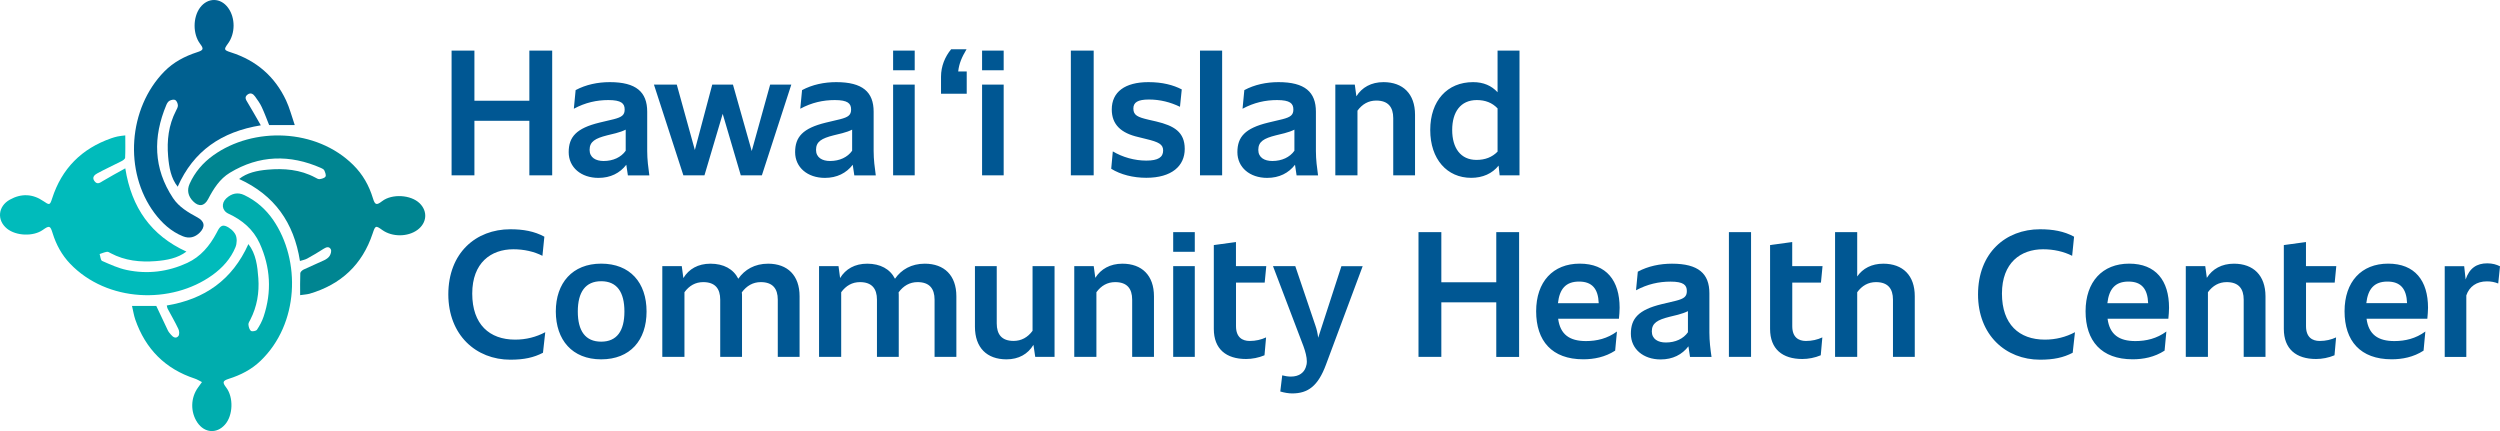 <?xml version="1.0" encoding="UTF-8"?><svg id="a" xmlns="http://www.w3.org/2000/svg" width="504.67" height="87.02" viewBox="0 0 504.67 87.02"><path d="m106.86,10.21v10.12h-11.09v-10.12h-4.61v25.18h4.61v-11.01h11.09v11.02h4.61V10.21h-4.61Zm24.22,25.18c-.21-1.54-.43-3.15-.43-4.9v-7.94c0-3.97-2.22-5.97-7.55-5.97-2.43,0-4.83.5-6.9,1.61l-.36,3.76c2.33-1.25,4.61-1.75,6.97-1.75,2.61,0,3.29.68,3.29,1.9,0,1.11-.54,1.54-2.22,1.97l-2.86.68c-4.69,1.14-6.22,2.9-6.22,5.97s2.5,5.19,6.01,5.19c2.43,0,4.33-.97,5.62-2.65l.32,2.15h4.33v-.02Zm-9.23-2.89c-1.57,0-2.83-.68-2.83-2.25,0-1.68,1.15-2.32,3.54-2.93l1.75-.43c.79-.21,1.43-.43,2-.72v4.26c-.92,1.31-2.53,2.07-4.46,2.07h0Zm33.62-15.42l-3.72,13.41-3.79-13.41h-4.18l-3.51,13.2-3.65-13.2h-4.61l5.94,18.31h4.26l3.68-12.41,3.65,12.41h4.26l5.94-18.31s-4.27,0-4.27,0Zm21.32,18.31c-.21-1.54-.43-3.15-.43-4.9v-7.94c0-3.97-2.22-5.97-7.55-5.97-2.43,0-4.83.5-6.9,1.61l-.36,3.76c2.32-1.25,4.61-1.75,6.97-1.75,2.61,0,3.29.68,3.29,1.9,0,1.11-.54,1.54-2.22,1.97l-2.86.68c-4.69,1.14-6.22,2.9-6.22,5.97s2.5,5.19,6.01,5.19c2.43,0,4.33-.97,5.62-2.65l.32,2.15h4.33v-.02Zm-9.23-2.89c-1.57,0-2.83-.68-2.83-2.25,0-1.68,1.14-2.32,3.54-2.93l1.75-.43c.79-.21,1.43-.43,2-.72v4.26c-.92,1.31-2.53,2.07-4.46,2.07h0Zm12.73-18.32h4.36v-3.97h-4.36v3.97Zm0,21.21h4.36v-18.31h-4.36v18.31Zm17.96-21.21h4.36v-3.97h-4.36v3.97Zm0,21.21h4.36v-18.31h-4.36v18.31Zm17.92,0h4.61V10.21h-4.61v25.18Zm15.23-2.97c-2.36,0-4.79-.68-6.76-1.86l-.32,3.51c1.9,1.18,4.43,1.82,7.08,1.82,5.15,0,7.76-2.4,7.76-5.83s-2.18-4.69-5.76-5.54l-1.57-.36c-2.11-.5-3.04-.86-3.04-2.25,0-1.25.89-1.82,3.15-1.82s4.33.54,6.26,1.47l.36-3.51c-1.72-.89-3.9-1.47-6.73-1.47-4.76,0-7.4,2-7.4,5.51,0,3.08,1.9,4.79,5.37,5.58l1.57.39c2.54.61,3.43,1.07,3.43,2.32,0,1.36-1,2.04-3.4,2.04h0Zm10.84,2.97h4.47V10.21h-4.47v25.18h0Zm23.83,0c-.21-1.54-.43-3.15-.43-4.9v-7.94c0-3.97-2.22-5.97-7.55-5.97-2.43,0-4.83.5-6.9,1.61l-.36,3.76c2.32-1.25,4.61-1.75,6.97-1.75,2.61,0,3.29.68,3.29,1.9,0,1.11-.54,1.54-2.22,1.97l-2.86.68c-4.69,1.14-6.22,2.9-6.22,5.97s2.5,5.19,6.01,5.19c2.43,0,4.33-.97,5.62-2.65l.32,2.15h4.33v-.02Zm-9.23-2.89c-1.57,0-2.83-.68-2.83-2.25,0-1.68,1.14-2.32,3.54-2.93l1.75-.43c.79-.21,1.43-.43,2-.72v4.26c-.92,1.31-2.53,2.07-4.46,2.07h0Zm22.44-15.92c-2.47,0-4.36,1.07-5.47,2.86l-.32-2.36h-3.93v18.31h4.47v-13.05c.97-1.32,2.22-2.04,3.79-2.04,2.4,0,3.43,1.32,3.43,3.54v11.55h4.4v-12.23c0-4.22-2.44-6.58-6.37-6.58h0Zm23.03-6.37v8.41c-1.22-1.32-2.83-2.04-4.94-2.04-5.22,0-8.65,3.76-8.65,9.66s3.4,9.66,8.26,9.66c2.32,0,4.26-.86,5.54-2.47l.21,1.97h4.01V10.21h-4.43Zm-4.26,22.07c-3.22,0-4.9-2.43-4.9-6.04s1.68-6.04,4.97-6.04c1.72,0,3.11.54,4.19,1.68v8.73c-1.11,1.13-2.51,1.67-4.26,1.67h0Z" style="fill:#005793; stroke-width:0px;"/><path d="m103.03,72.61c2.75,0,4.72-.43,6.58-1.4l.46-4.15c-1.82.97-3.86,1.5-6.08,1.5-5.19,0-8.66-3.08-8.66-9.3s3.79-8.94,8.3-8.94c2.15,0,4.19.46,5.87,1.32l.39-3.86c-2.04-1.11-4.29-1.5-6.87-1.5-6.94,0-12.52,4.76-12.52,13.16.02,8.2,5.59,13.17,12.53,13.17h0Zm18.33-.07c5.83,0,9.16-3.83,9.16-9.66s-3.33-9.66-9.16-9.66-9.16,3.93-9.16,9.66c.01,5.73,3.3,9.66,9.16,9.66h0Zm0-3.57c-3.18,0-4.72-2.15-4.72-6.08s1.54-6.12,4.72-6.12,4.69,2.18,4.69,6.12-1.54,6.08-4.69,6.08h0Zm33.69-15.74c-2.68,0-4.72,1.18-6.01,3.04-1-1.97-2.97-3.04-5.62-3.04-2.5,0-4.36,1.07-5.47,2.9l-.32-2.4h-3.93v18.31h4.47v-13.05c.96-1.32,2.22-2.04,3.79-2.04,2.4,0,3.43,1.32,3.43,3.54v11.55h4.4v-12.23c0-.25,0-.54-.04-.79.97-1.32,2.25-2.07,3.83-2.07,2.4,0,3.43,1.32,3.43,3.54v11.55h4.4v-12.23c0-4.22-2.43-6.58-6.36-6.58h0Zm31.63,0c-2.68,0-4.72,1.18-6.01,3.04-1-1.97-2.97-3.04-5.61-3.04-2.5,0-4.36,1.07-5.47,2.9l-.32-2.4h-3.93v18.31h4.47v-13.05c.97-1.32,2.22-2.04,3.79-2.04,2.4,0,3.43,1.32,3.43,3.54v11.55h4.4v-12.23c0-.25,0-.54-.03-.79.96-1.32,2.25-2.07,3.83-2.07,2.4,0,3.43,1.32,3.43,3.54v11.55h4.4v-12.23c0-4.22-2.45-6.58-6.38-6.58h0Zm21.76.5v13.05c-.97,1.32-2.25,2.04-3.83,2.04-2.4,0-3.4-1.32-3.4-3.54v-11.55h-4.4v12.23c0,4.22,2.4,6.58,6.37,6.58,2.47,0,4.33-1.07,5.44-2.93l.36,2.43h3.9v-18.31h-4.44Zm18.14-.5c-2.47,0-4.36,1.07-5.47,2.86l-.32-2.36h-3.93v18.31h4.47v-13.05c.96-1.32,2.22-2.04,3.79-2.04,2.4,0,3.43,1.32,3.43,3.54v11.55h4.4v-12.23c0-4.22-2.44-6.58-6.37-6.58h0Zm10.25-2.4h4.36v-3.97h-4.36v3.97Zm0,21.21h4.36v-18.31h-4.36v18.31Zm12.68-6.19v-8.8h5.79l.32-3.33h-6.12v-4.86l-4.47.61v16.92c0,4.08,2.5,6.08,6.51,6.08,1.22,0,2.54-.25,3.72-.75l.32-3.61c-1,.46-2.07.72-3.33.72-1.45-.01-2.74-.72-2.74-2.98h0Zm21.28-12.12l-4.69,14.45c-.11-.89-.29-1.68-.54-2.4l-4.08-12.05h-4.5l6.15,16.17c.39,1.07.68,2.18.68,3.04,0,.5-.07.79-.22,1.22-.36,1.04-1.32,1.86-3,1.86-.61,0-1.22-.11-1.75-.25l-.39,3.26c.82.25,1.72.39,2.4.39,3.18,0,5.22-1.47,6.83-5.83l7.4-19.85h-4.29Zm31.26-6.87v10.12h-11.09v-10.12h-4.61v25.18h4.61v-11.01h11.09v11.02h4.61v-25.19h-4.61Zm24.9,15.27c0-5.47-2.65-8.91-8.05-8.91s-8.8,3.65-8.8,9.62,3.18,9.69,9.51,9.69c2.15,0,4.4-.43,6.44-1.75l.36-3.86c-1.93,1.43-4.08,1.93-6.26,1.93-3.29,0-5.19-1.32-5.61-4.51h12.27c.07-.6.14-1.6.14-2.21h0Zm-8.19-5.29c2.65,0,3.86,1.47,3.97,4.36h-8.23c.32-2.86,1.57-4.36,4.26-4.36h0Z" style="fill:#005793; stroke-width:0px;"/><path d="m345.5,72.04c-.22-1.54-.43-3.15-.43-4.9v-7.94c0-3.97-2.22-5.97-7.55-5.97-2.43,0-4.83.5-6.9,1.61l-.36,3.76c2.33-1.25,4.61-1.75,6.97-1.75,2.61,0,3.29.68,3.29,1.9,0,1.11-.54,1.54-2.22,1.97l-2.86.68c-4.69,1.14-6.22,2.9-6.22,5.97s2.5,5.19,6.01,5.19c2.43,0,4.33-.97,5.61-2.65l.32,2.15h4.34v-.02Zm-9.22-2.9c-1.57,0-2.83-.68-2.83-2.25,0-1.68,1.14-2.32,3.54-2.93l1.75-.43c.79-.22,1.43-.43,2-.72v4.26c-.92,1.32-2.53,2.07-4.46,2.07h0Zm12.73,2.9h4.47v-25.18h-4.47v25.18Zm12.79-6.19v-8.8h5.79l.32-3.33h-6.12v-4.86l-4.47.61v16.92c0,4.08,2.5,6.08,6.51,6.08,1.22,0,2.54-.25,3.72-.75l.32-3.61c-1,.46-2.07.72-3.33.72-1.46-.01-2.74-.72-2.74-2.98h0Z" style="fill:#005793; stroke-width:0px;"/><path d="m380.17,53.23c-2.33,0-4.15.96-5.26,2.58v-8.95h-4.47v25.18h4.47v-13.05c.97-1.32,2.22-2.04,3.79-2.04,2.4,0,3.43,1.32,3.43,3.54v11.55h4.4v-12.23c.01-4.22-2.42-6.58-6.36-6.58h0Zm31.66,19.38c2.75,0,4.72-.43,6.58-1.4l.46-4.15c-1.82.97-3.86,1.5-6.08,1.5-5.19,0-8.66-3.08-8.66-9.3s3.79-8.94,8.3-8.94c2.15,0,4.18.46,5.87,1.32l.39-3.86c-2.04-1.11-4.29-1.5-6.87-1.5-6.94,0-12.52,4.76-12.52,13.16,0,8.2,5.59,13.17,12.53,13.17h0Zm26.03-10.48c0-5.47-2.65-8.91-8.05-8.91s-8.8,3.65-8.8,9.62,3.18,9.69,9.51,9.69c2.15,0,4.4-.43,6.44-1.75l.36-3.86c-1.93,1.43-4.08,1.93-6.26,1.93-3.29,0-5.19-1.32-5.61-4.51h12.27c.07-.6.14-1.6.14-2.21h0Zm-8.19-5.29c2.65,0,3.86,1.47,3.97,4.36h-8.23c.33-2.86,1.58-4.36,4.26-4.36h0Zm21.29-3.61c-2.47,0-4.36,1.07-5.47,2.86l-.32-2.36h-3.93v18.31h4.47v-13.05c.97-1.32,2.22-2.04,3.79-2.04,2.4,0,3.43,1.32,3.43,3.54v11.55h4.4v-12.23c-.01-4.22-2.44-6.58-6.37-6.58h0Zm14.55,12.62v-8.8h5.79l.32-3.33h-6.12v-4.86l-4.47.61v16.92c0,4.08,2.5,6.08,6.51,6.08,1.22,0,2.54-.25,3.72-.75l.32-3.61c-1,.46-2.07.72-3.33.72-1.45-.01-2.74-.72-2.74-2.98h0Zm24.63-3.72c0-5.47-2.65-8.91-8.05-8.91s-8.8,3.65-8.8,9.62,3.18,9.69,9.51,9.69c2.15,0,4.4-.43,6.44-1.75l.36-3.86c-1.93,1.43-4.08,1.93-6.26,1.93-3.29,0-5.19-1.32-5.61-4.51h12.27c.06-.6.14-1.6.14-2.21h0Zm-8.2-5.29c2.65,0,3.86,1.47,3.97,4.36h-8.23c.33-2.86,1.58-4.36,4.26-4.36h0Zm20.15-3.68c-2.08,0-3.58.93-4.36,3.26l-.29-2.68h-3.93v18.31h4.36v-12.42c.61-1.79,2.08-2.83,4.15-2.83.86,0,1.57.14,2.29.43l.36-3.47c-.69-.35-1.51-.6-2.58-.6h0Z" style="fill:#005793; stroke-width:0px;"/><path d="m195.15,18.93v-4.51h-1.72c.18-1.61.72-2.86,1.68-4.47h-3.11c-1.22,1.47-2.04,3.4-2.04,5.54v3.43h5.19Z" style="fill:#005793; stroke-width:0px;"/><g id="b"><path d="m60.59,59.58c0-1.57-.03-3,.03-4.43.01-.26.39-.6.68-.74,1.36-.65,2.76-1.22,4.13-1.87.42-.2.87-.5,1.11-.88.23-.36.41-.97.25-1.31-.29-.61-.85-.52-1.41-.16-1.1.71-2.23,1.38-3.38,2.01-.44.24-.96.32-1.45.48-1.22-7.73-5.14-13.3-12.28-16.55,1.58-1.26,3.61-1.69,5.71-1.88,3.35-.3,6.62-.04,9.66,1.59.28.15.61.36.88.32.43-.06,1.01-.21,1.19-.52.16-.28-.07-.85-.24-1.24-.1-.22-.41-.38-.66-.49-6.3-2.77-12.48-2.63-18.42.97-2.03,1.23-3.28,3.22-4.37,5.3-.76,1.46-1.9,1.62-3.05.44-1-1.02-1.27-2.23-.69-3.52,1.05-2.35,2.7-4.26,4.77-5.74,8.09-5.79,20.77-5.48,28.26,1.94,1.92,1.9,3.19,4.15,3.97,6.72.42,1.38.72,1.46,1.87.58,1.98-1.52,5.79-1.3,7.57.44,1.66,1.63,1.46,3.96-.45,5.37-1.96,1.44-5.11,1.45-7.1.02-1.33-.95-1.4-.93-1.94.69-2.1,6.32-6.41,10.32-12.76,12.18-.55.14-1.15.17-1.88.28Z" style="fill:#008591; stroke-width:0px;"/><path d="m50.15,49.28c1.53,1.98,1.82,4.42,2,6.88.21,2.92-.27,5.73-1.61,8.36-.16.32-.42.67-.39.99.04.46.19,1.04.52,1.29.23.17,1.03.02,1.2-.23.55-.82,1.03-1.71,1.34-2.64,1.69-5.03,1.4-9.99-.79-14.81-1.28-2.82-3.55-4.72-6.29-5.98-1.35-.62-1.51-2.11-.44-3.11,1.08-1,2.32-1.28,3.64-.64,2.39,1.14,4.34,2.86,5.83,5.03,5.57,8.15,5.25,20.93-2.57,28.43-1.83,1.76-4.01,2.86-6.4,3.62-1.24.4-1.33.7-.53,1.75,1.51,1.97,1.4,5.64-.24,7.49-1.67,1.9-4.14,1.71-5.58-.42-1.43-2.13-1.37-5,.15-7.08.21-.29.42-.58.78-1.08-.52-.26-.96-.54-1.44-.7-6-1.97-9.96-6-12.02-11.92-.29-.84-.42-1.75-.66-2.75h4.9c.77,1.63,1.54,3.29,2.33,4.93.15.32.4.6.63.87.42.51,1.01.88,1.5.28.24-.29.2-1.03,0-1.43-.66-1.4-1.45-2.74-2.17-4.1-.09-.17-.11-.38-.17-.64,7.62-1.26,13.22-5.15,16.47-12.39Z" style="fill:#00adae; stroke-width:0px;"/><path d="m35.87,37.69c-1.36-1.71-1.74-3.89-1.93-6.12-.27-3.19.08-6.3,1.58-9.2.18-.35.41-.75.39-1.11-.02-.38-.24-.9-.53-1.07-.28-.16-.83-.03-1.16.15-.28.15-.51.52-.64.84-2.72,6.49-2.63,12.81,1.35,18.81,1.2,1.81,3.06,2.89,4.93,3.9,1.45.78,1.63,1.89.47,3.06-.97.97-2.12,1.26-3.4.75-2.41-.97-4.26-2.7-5.77-4.72-6.2-8.35-5.27-21.12,2-28.54,1.87-1.9,4.14-3.09,6.64-3.9,1.28-.41,1.37-.67.59-1.7-1.48-1.98-1.47-5.33,0-7.31,1.55-2.06,4.14-2.04,5.66.05,1.48,2.03,1.47,5.16-.02,7.2-.88,1.21-.86,1.33.61,1.8,5.1,1.63,8.84,4.85,11.11,9.69.71,1.52,1.13,3.18,1.75,4.98h-5.17c-.47-1.16-.93-2.44-1.5-3.65-.35-.75-.85-1.44-1.34-2.12-.38-.53-.9-.86-1.53-.38-.64.49-.36.99,0,1.56.9,1.48,1.74,3,2.69,4.64-7.94,1.29-13.59,5.17-16.78,12.39Z" style="fill:#006090; stroke-width:0px;"/><path d="m25.29,27.33c0,1.56.04,3.03-.03,4.5,0,.25-.44.56-.74.71-1.62.83-3.29,1.59-4.89,2.46-.52.28-1.13.79-.57,1.55.58.79,1.12.34,1.73-.03,1.44-.87,2.93-1.66,4.5-2.54,1.27,8,5.23,13.55,12.34,16.81-1.78,1.34-3.96,1.74-6.19,1.92-3.16.25-6.22-.08-9.08-1.59-.25-.13-.53-.33-.77-.29-.5.08-.99.29-1.48.45.16.48.19,1.25.5,1.39,1.63.72,3.29,1.48,5.02,1.84,4.18.87,8.26.36,12.15-1.43,2.73-1.26,4.55-3.45,5.93-6.05.4-.76.82-1.75,1.78-1.42.81.28,1.67,1,2.05,1.76.34.68.3,1.77,0,2.51-.95,2.35-2.66,4.21-4.68,5.66-8.29,5.95-21.24,5.48-28.7-2.3-1.69-1.77-2.82-3.85-3.54-6.17-.47-1.53-.65-1.6-1.99-.65-1.92,1.35-5.38,1.22-7.22-.27-2.08-1.69-1.84-4.51.58-5.85,2.28-1.27,4.59-1.2,6.77.3,1.22.84,1.32.84,1.76-.53,1.95-6.06,5.96-10.07,11.94-12.16.41-.14.83-.27,1.26-.36.48-.11.95-.14,1.57-.22Z" style="fill:#0bb; stroke-width:0px;"/></g></svg>